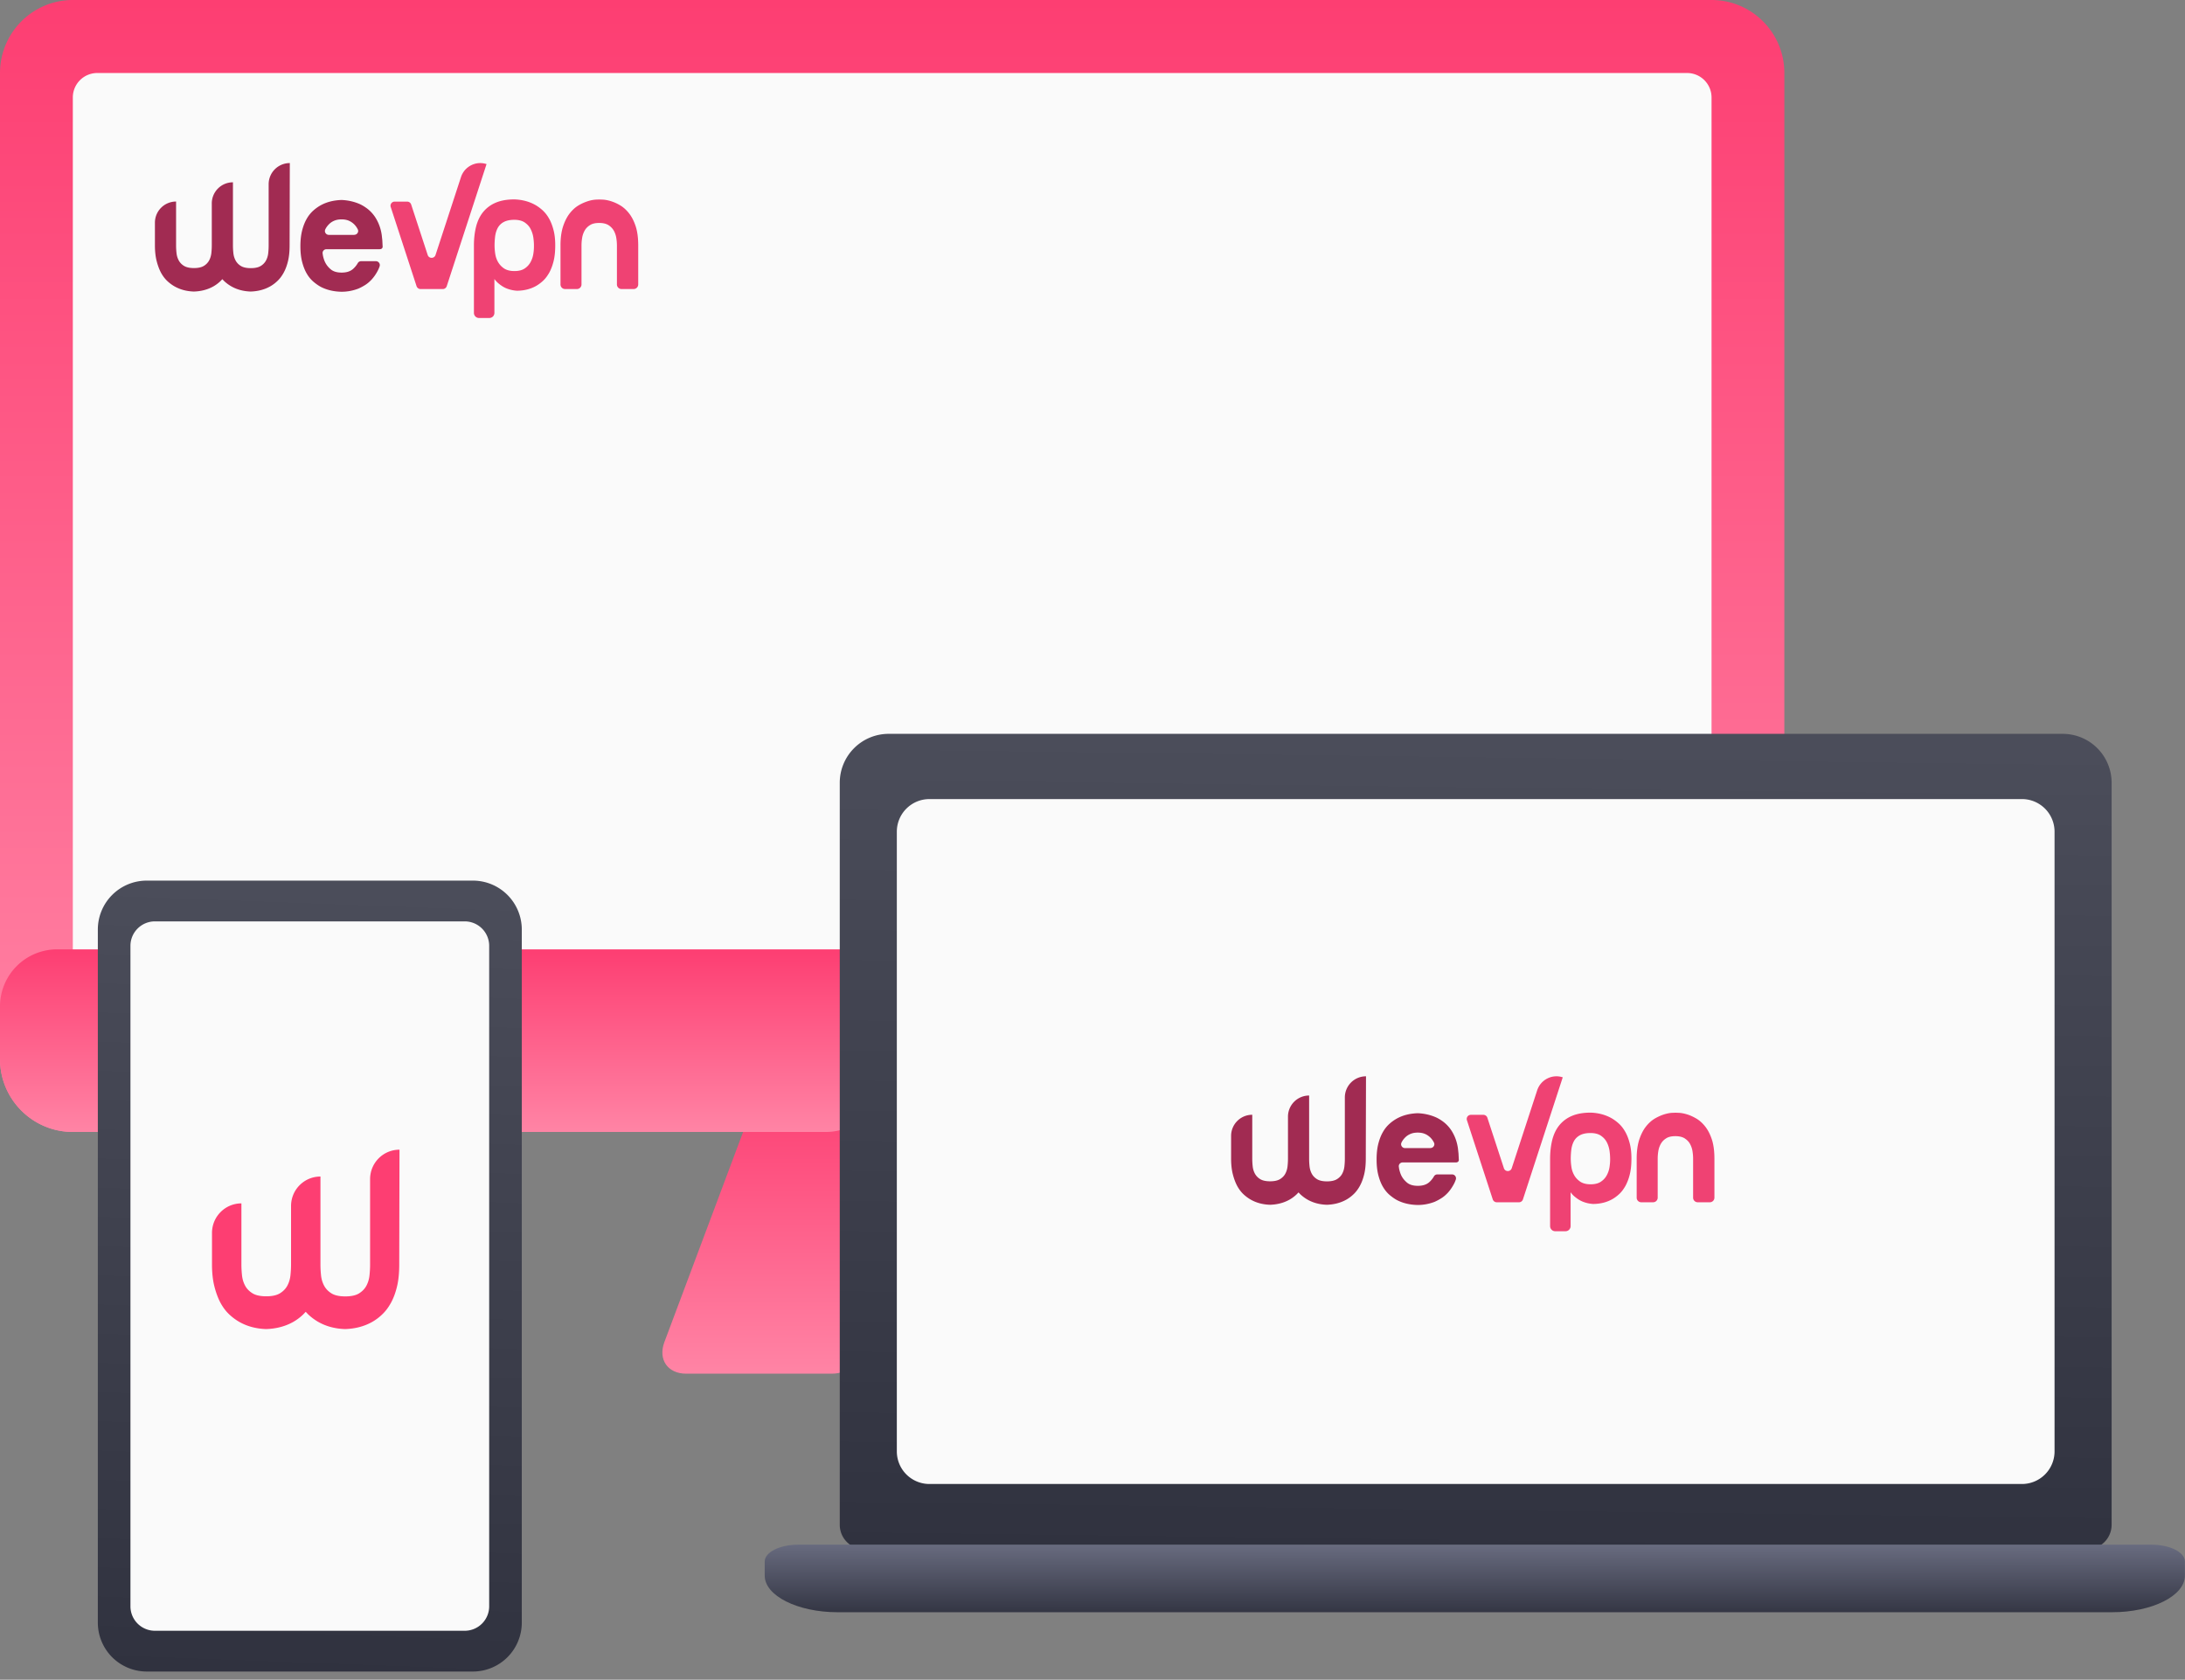 <svg xmlns="http://www.w3.org/2000/svg" xmlns:xlink="http://www.w3.org/1999/xlink" width="268" height="206" fill="none" xmlns:v="https://vecta.io/nano"><rect width="100%" height="100%" fill="#808080" stroke="none"/><path d="M0 8.954v120.915c0 4.955 4.003 8.955 8.931 8.955h92.374c.939 0 1.868-.189 2.733-.556l51.482-21.837 58.392-17.913a7 7 0 0 0 4.947-6.692V8.954C218.859 4 214.856 0 209.928 0H8.931C4.003 0 0 4.013 0 8.954z" fill="url(#A)"/><path d="M100.436 129.869c.318 0 .634-.05.936-.149l106.492-34.951a3 3 0 0 0 2.064-2.85V11.954a3 3 0 0 0-3-3H11.932a3 3 0 0 0-3 3v114.915a3 3 0 0 0 3 3h88.504z" fill="#fafafa"/><path d="M46.56 30.563h-6.518c-.296 0-.521.26-.467.547l.027.188a3.67 3.67 0 0 0 .215.735 2.61 2.61 0 0 0 .727.977c.323.287.781.421 1.365.421s1.032-.143 1.365-.421c.26-.224.458-.475.611-.744a.47.47 0 0 1 .404-.233h1.822a.48.48 0 0 1 .449.637 3.63 3.63 0 0 1-.296.655 4.89 4.89 0 0 1-.682.959c-.251.268-.512.493-.799.672s-.557.323-.826.439c-.655.251-1.338.386-2.065.386-.952-.018-1.796-.215-2.532-.592-.314-.17-.62-.386-.925-.646a3.87 3.87 0 0 1-.808-.986c-.233-.395-.422-.87-.566-1.426s-.215-1.193-.215-1.937c0-.735.072-1.381.215-1.937s.332-1.031.566-1.435a3.97 3.97 0 0 1 .808-1.004c.305-.269.61-.484.925-.655.727-.395 1.562-.601 2.505-.637h.054c.772.036 1.49.197 2.164.484.287.125.575.296.862.502s.557.457.808.762.467.664.655 1.085a5.55 5.55 0 0 1 .413 1.453l.072.655.036.726c.009-.018.063.368-.368.368zm-3.106-1.766c.341 0 .584-.359.431-.664-.117-.233-.26-.439-.449-.628a2.21 2.21 0 0 0-.655-.439c-.251-.108-.557-.161-.889-.161-.341 0-.637.054-.889.161a1.96 1.96 0 0 0-.655.439 2.34 2.34 0 0 0-.449.619v.009c-.153.314.09.672.431.672h3.124v-.009zM35.547 20a2.59 2.59 0 0 0-2.595 2.591v7.505a8.84 8.84 0 0 1-.054.96 2.44 2.44 0 0 1-.269.888 1.78 1.78 0 0 1-.646.673c-.287.179-.7.269-1.221.269s-.934-.09-1.221-.269a1.78 1.78 0 0 1-.646-.673 2.44 2.44 0 0 1-.269-.888 8.7 8.7 0 0 1-.054-.96v-7.738a2.59 2.59 0 0 0-2.595 2.591v5.138a8.84 8.84 0 0 1-.054.959c-.036.323-.126.619-.269.888a1.78 1.78 0 0 1-.646.673c-.287.179-.7.269-1.221.269s-.934-.09-1.221-.269a1.78 1.78 0 0 1-.646-.673c-.144-.269-.233-.565-.269-.888a8.7 8.7 0 0 1-.054-.959v-5.371c-1.436 0-2.595 1.166-2.595 2.591v2.78c0 .735.072 1.381.215 1.937s.323 1.031.539 1.435c.224.403.476.735.763 1.004s.584.484.88.654c.691.395 1.49.61 2.379.637.907-.027 1.706-.242 2.406-.637a4.42 4.42 0 0 0 .871-.654l.215-.224.216.224a4.75 4.75 0 0 0 .88.654c.691.395 1.49.61 2.379.637.907-.027 1.706-.242 2.406-.637a4.42 4.42 0 0 0 .871-.654c.287-.269.539-.601.763-1.004s.404-.879.539-1.435.197-1.193.197-1.937L35.547 20z" fill="#a12b52"/><path d="M54.794 35.1c-.072.206-.26.35-.485.35h-1.365-1.365a.52.52 0 0 1-.485-.35l-3.169-9.711c-.108-.332.135-.664.485-.664h1.535a.52.52 0 0 1 .485.35l2.029 6.196c.153.466.808.466.961 0l1.167-3.569 1.957-5.99c.431-1.3 1.832-2.017 3.133-1.587L54.794 35.1zm12.518-8.349a3.97 3.97 0 0 0-.808-1.004c-.305-.269-.611-.484-.925-.655-.736-.394-1.571-.61-2.496-.637-.889 0-1.643.134-2.262.395a3.98 3.98 0 0 0-1.535 1.121c-.404.484-.691 1.076-.88 1.775-.18.699-.278 1.488-.278 2.376v8.249c0 .35.278.628.628.628h1.257c.35 0 .628-.278.628-.628V34.22a2.97 2.97 0 0 0 .449.493c.368.314.727.538 1.077.672a4.1 4.1 0 0 0 1.221.269h.099c.853-.018 1.616-.215 2.28-.592a4.7 4.7 0 0 0 .862-.646c.278-.26.521-.592.745-.986.215-.395.395-.87.53-1.417s.198-1.193.198-1.928-.072-1.372-.225-1.928c-.144-.538-.332-1.013-.566-1.408zm-1.894 4.367c-.054.368-.171.708-.341 1.022a2.18 2.18 0 0 1-.727.789c-.314.215-.736.314-1.257.314s-.943-.108-1.257-.314a2.4 2.4 0 0 1-.745-.789c-.18-.314-.296-.655-.35-1.022s-.081-.708-.081-1.013c0-.377.027-.753.072-1.13.054-.377.153-.708.314-1.013a1.77 1.77 0 0 1 .727-.726c.323-.179.763-.278 1.311-.278.521 0 .943.108 1.257.314.314.215.566.475.727.789a3.35 3.35 0 0 1 .341 1.022c.054.368.081.708.081 1.013a5.92 5.92 0 0 1-.072 1.022zm12.54-3.399c-.216-.646-.494-1.175-.835-1.596s-.709-.744-1.104-.968a5.17 5.17 0 0 0-1.122-.493 4.16 4.16 0 0 0-.925-.179l-.458-.018-.467.018a4.12 4.12 0 0 0-.907.179 5.65 5.65 0 0 0-1.122.493c-.395.224-.763.547-1.104.968s-.619.959-.835 1.596c-.216.646-.332 1.435-.332 2.376v4.788c0 .314.251.565.566.565h1.445c.314 0 .566-.251.566-.565v-4.779a5.74 5.74 0 0 1 .081-.95 2.7 2.7 0 0 1 .314-.888c.152-.269.377-.493.655-.663.278-.179.655-.26 1.122-.26s.844.09 1.122.26a1.93 1.93 0 0 1 .655.663 2.68 2.68 0 0 1 .314.888c.054.323.081.646.081.95v4.779c0 .314.251.565.566.565h1.481c.314 0 .566-.251.566-.565v-4.779c0-.95-.108-1.739-.323-2.385z" fill="#ef4273"/><path d="M105.732 138.105c-.009-2.28-1.482-4.759-3.748-4.759h-4.785c-2.269 0-4.772 2.053-5.567 4.183l-10.144 27.072c-.795 2.131.404 3.87 2.673 3.87h17.836c2.269 0 3.742-1.556 3.742-3.83v-26.53z" fill="url(#B)"/><path d="M7 116.431a7 7 0 0 0-7 7v6.438c0 4.955 4.003 8.955 8.931 8.955h92.374c.939 0 1.868-.189 2.733-.556l19.785-8.392c7.022-2.978 4.894-13.445-2.733-13.445H7z" fill="url(#C)"/><path d="M253 90H109a6 6 0 0 0-6 6v91a3 3 0 0 0 3 3h150a3 3 0 0 0 3-3V96a6 6 0 0 0-6-6z" fill="url(#D)"/><path d="M248 98H114a4 4 0 0 0-4 4v76a4 4 0 0 0 4 4h134a4 4 0 0 0 4-4v-76a4 4 0 0 0-4-4z" fill="#fafafa"/><path d="M93.797 193.242c0 2.457 4.016 4.484 8.931 4.484h156.328c4.915 0 8.931-2.013 8.931-4.484v-1.739c0-1.137-1.851-2.065-4.12-2.065H97.917c-2.269 0-4.12.928-4.12 2.065v1.739z" fill="url(#E)"/><path d="M58 108H18a6 6 0 0 0-6 6v85a6 6 0 0 0 6 6h40a6 6 0 0 0 6-6v-85a6 6 0 0 0-6-6z" fill="url(#F)"/><path d="M57 113H19a3 3 0 0 0-3 3v81a3 3 0 0 0 3 3h38a3 3 0 0 0 3-3v-81a3 3 0 0 0-3-3z" fill="#fafafa"/><path d="M49 141c-1.997 0-3.607 1.615-3.607 3.619v10.48c0 .438-.025.877-.075 1.34-.05.451-.175.864-.374 1.239s-.499.689-.898.94-.973.375-1.697.375-1.298-.125-1.697-.375-.699-.564-.898-.94-.325-.788-.374-1.239-.075-.902-.075-1.34v-10.806c-1.997 0-3.607 1.615-3.607 3.619v7.175c0 .438-.025.876-.075 1.339-.05.451-.175.864-.374 1.24s-.499.689-.898.939-.973.376-1.697.376-1.298-.126-1.697-.376-.699-.563-.898-.939-.325-.789-.374-1.24-.075-.901-.075-1.339v-7.501c-1.997 0-3.607 1.628-3.607 3.619v3.882c0 1.026.1 1.928.299 2.704s.449 1.44.749 2.004c.312.563.661 1.026 1.061 1.402s.811.676 1.223.914c.961.551 2.072.851 3.307.889 1.26-.038 2.371-.338 3.344-.889a6.14 6.14 0 0 0 1.211-.914l.3-.313.3.313c.399.376.811.676 1.223.914.961.551 2.072.851 3.307.889 1.26-.038 2.371-.338 3.345-.889.412-.238.824-.538 1.211-.914.399-.376.749-.839 1.061-1.402s.562-1.228.749-2.004.275-1.665.275-2.704L49 141z" fill="#fd3e72"/><path d="M178.56 142.563h-6.518c-.296 0-.521.26-.467.547l.027.188a3.67 3.67 0 0 0 .215.735c.153.368.395.691.728.978.323.287.781.421 1.364.421s1.033-.143 1.365-.421c.26-.224.458-.476.61-.745.081-.143.243-.233.405-.233h1.822a.48.48 0 0 1 .449.637c-.081.233-.18.457-.296.655-.207.367-.431.69-.683.959s-.511.493-.799.672-.556.323-.826.44c-.655.251-1.337.385-2.065.385-.951-.018-1.795-.215-2.531-.591-.315-.171-.62-.386-.925-.646s-.575-.592-.808-.986-.422-.87-.566-1.426-.215-1.193-.215-1.937c0-.735.072-1.381.215-1.937s.332-1.031.566-1.434a3.96 3.96 0 0 1 .808-1.005 4.95 4.95 0 0 1 .925-.654c.727-.395 1.562-.601 2.504-.637h.054c.772.036 1.491.197 2.164.484.287.126.575.296.862.502s.557.458.808.763.467.663.655 1.085.333.905.413 1.452l.072.655.036.726c.009-.018.063.368-.368.368zm-3.106-1.767c.341 0 .583-.358.43-.663-.116-.233-.26-.44-.448-.628-.189-.179-.404-.332-.656-.439s-.556-.162-.889-.162c-.341 0-.637.054-.888.162a1.98 1.98 0 0 0-.656.439 2.34 2.34 0 0 0-.449.619v.009c-.152.314.09.672.431.672h3.125v-.009zM167.547 132a2.59 2.59 0 0 0-2.595 2.591v7.506c0 .313-.018.627-.054.959-.036.323-.126.619-.269.888s-.359.493-.647.672-.7.269-1.221.269-.933-.089-1.221-.269-.503-.403-.646-.672-.234-.565-.27-.888-.053-.646-.053-.959v-7.739a2.59 2.59 0 0 0-2.595 2.592v5.138c0 .313-.018.627-.054.959-.036.323-.126.619-.269.888s-.359.493-.647.672-.7.269-1.221.269-.933-.089-1.221-.269a1.78 1.78 0 0 1-.646-.672c-.144-.269-.234-.565-.269-.888a8.7 8.7 0 0 1-.054-.959v-5.371c-1.437 0-2.595 1.165-2.595 2.591v2.78c0 .735.072 1.381.215 1.936s.324 1.032.539 1.435c.225.404.476.735.763 1.004a4.74 4.74 0 0 0 .88.655c.691.395 1.49.61 2.379.637.907-.027 1.706-.242 2.406-.637.297-.17.593-.386.871-.655l.216-.224.215.224c.288.269.584.485.88.655.691.395 1.49.61 2.379.637.907-.027 1.706-.242 2.406-.637.297-.17.593-.386.871-.655.288-.269.539-.6.763-1.004s.404-.879.539-1.435.198-1.192.198-1.936l.027-10.088z" fill="#a12b52"/><path d="M186.794 147.1a.51.51 0 0 1-.484.349h-1.365-1.365a.52.52 0 0 1-.485-.349l-3.169-9.711c-.108-.332.135-.664.485-.664h1.535a.52.52 0 0 1 .485.35l2.029 6.196c.153.466.808.466.961 0l1.167-3.569 1.957-5.99c.431-1.3 1.832-2.017 3.133-1.587l-4.884 14.975zm12.517-8.349c-.233-.403-.502-.735-.808-1.004s-.61-.484-.924-.655c-.736-.394-1.571-.61-2.496-.636-.889 0-1.643.134-2.263.394a3.97 3.97 0 0 0-1.535 1.121c-.404.484-.691 1.076-.88 1.775-.179.7-.278 1.489-.278 2.377v8.249c0 .35.278.628.628.628h1.257c.35 0 .629-.278.629-.628v-4.152c.134.189.287.35.449.494.368.313.727.538 1.077.672a4.07 4.07 0 0 0 1.221.269h.099c.853-.018 1.616-.215 2.28-.592.297-.17.584-.385.862-.645s.521-.592.745-.987a5.89 5.89 0 0 0 .53-1.416c.135-.547.198-1.193.198-1.928s-.072-1.372-.225-1.928c-.144-.538-.332-1.013-.566-1.408zm-1.894 4.367c-.054.368-.17.708-.341 1.022s-.413.583-.727.789c-.314.215-.736.314-1.257.314s-.943-.108-1.257-.314c-.314-.215-.566-.475-.745-.789a2.85 2.85 0 0 1-.35-1.022c-.054-.368-.081-.708-.081-1.013a9.51 9.51 0 0 1 .072-1.13c.053-.377.152-.709.314-1.013s.404-.547.727-.727.763-.278 1.311-.278c.521 0 .943.108 1.257.314.314.215.565.475.727.789.171.314.278.664.341 1.022a7.06 7.06 0 0 1 .081 1.014c.009.314-.018.654-.072 1.022zm12.541-3.399c-.216-.646-.494-1.175-.835-1.596s-.71-.744-1.105-.968-.772-.395-1.122-.494c-.35-.107-.664-.161-.925-.179l-.458-.018-.466.018c-.252.018-.557.072-.907.179s-.727.269-1.122.494-.764.547-1.105.968-.619.959-.835 1.596c-.215.646-.332 1.435-.332 2.376v4.789c0 .313.251.564.566.564h1.445c.314 0 .566-.251.566-.564v-4.78c0-.314.027-.627.081-.95s.161-.619.314-.888.377-.493.655-.664c.279-.179.656-.26 1.122-.26s.844.09 1.123.26c.278.18.503.395.655.664a2.7 2.7 0 0 1 .314.888c.054.323.081.645.081.95v4.78c0 .313.252.564.566.564h1.481c.314 0 .566-.251.566-.564v-4.78c0-.95-.108-1.739-.323-2.385z" fill="#ef4273"/><defs><linearGradient id="A" x1="0" y1="0" x2="0" y2="138.685" xlink:href="#G"><stop stop-color="#fd3e72"/><stop offset="1" stop-color="#ff84a5"/></linearGradient><linearGradient id="B" x1="81.242" y1="133.346" x2="81.242" y2="168.436" xlink:href="#G"><stop stop-color="#fd3e72"/><stop offset="1" stop-color="#ff84a5"/></linearGradient><linearGradient id="C" x1="0" y1="116.431" x2="0" y2="138.801" xlink:href="#G"><stop stop-color="#fd3e72"/><stop offset="1" stop-color="#ff84a5"/></linearGradient><linearGradient id="D" x1="95.03" y1="86.235" x2="93.519" y2="204.384" xlink:href="#G"><stop stop-color="#4c4e5b"/><stop offset="1" stop-color="#2c2e3b"/></linearGradient><linearGradient id="E" x1="84.898" y1="189.126" x2="84.889" y2="198.919" xlink:href="#G"><stop stop-color="#6a6d81"/><stop offset="1" stop-color="#2c2e3b"/></linearGradient><linearGradient id="F" x1="9.343" y1="104.347" x2="5.082" y2="218.812" xlink:href="#G"><stop stop-color="#4c4e5b"/><stop offset="1" stop-color="#2c2e3b"/></linearGradient><linearGradient id="G" gradientUnits="userSpaceOnUse"/></defs></svg>